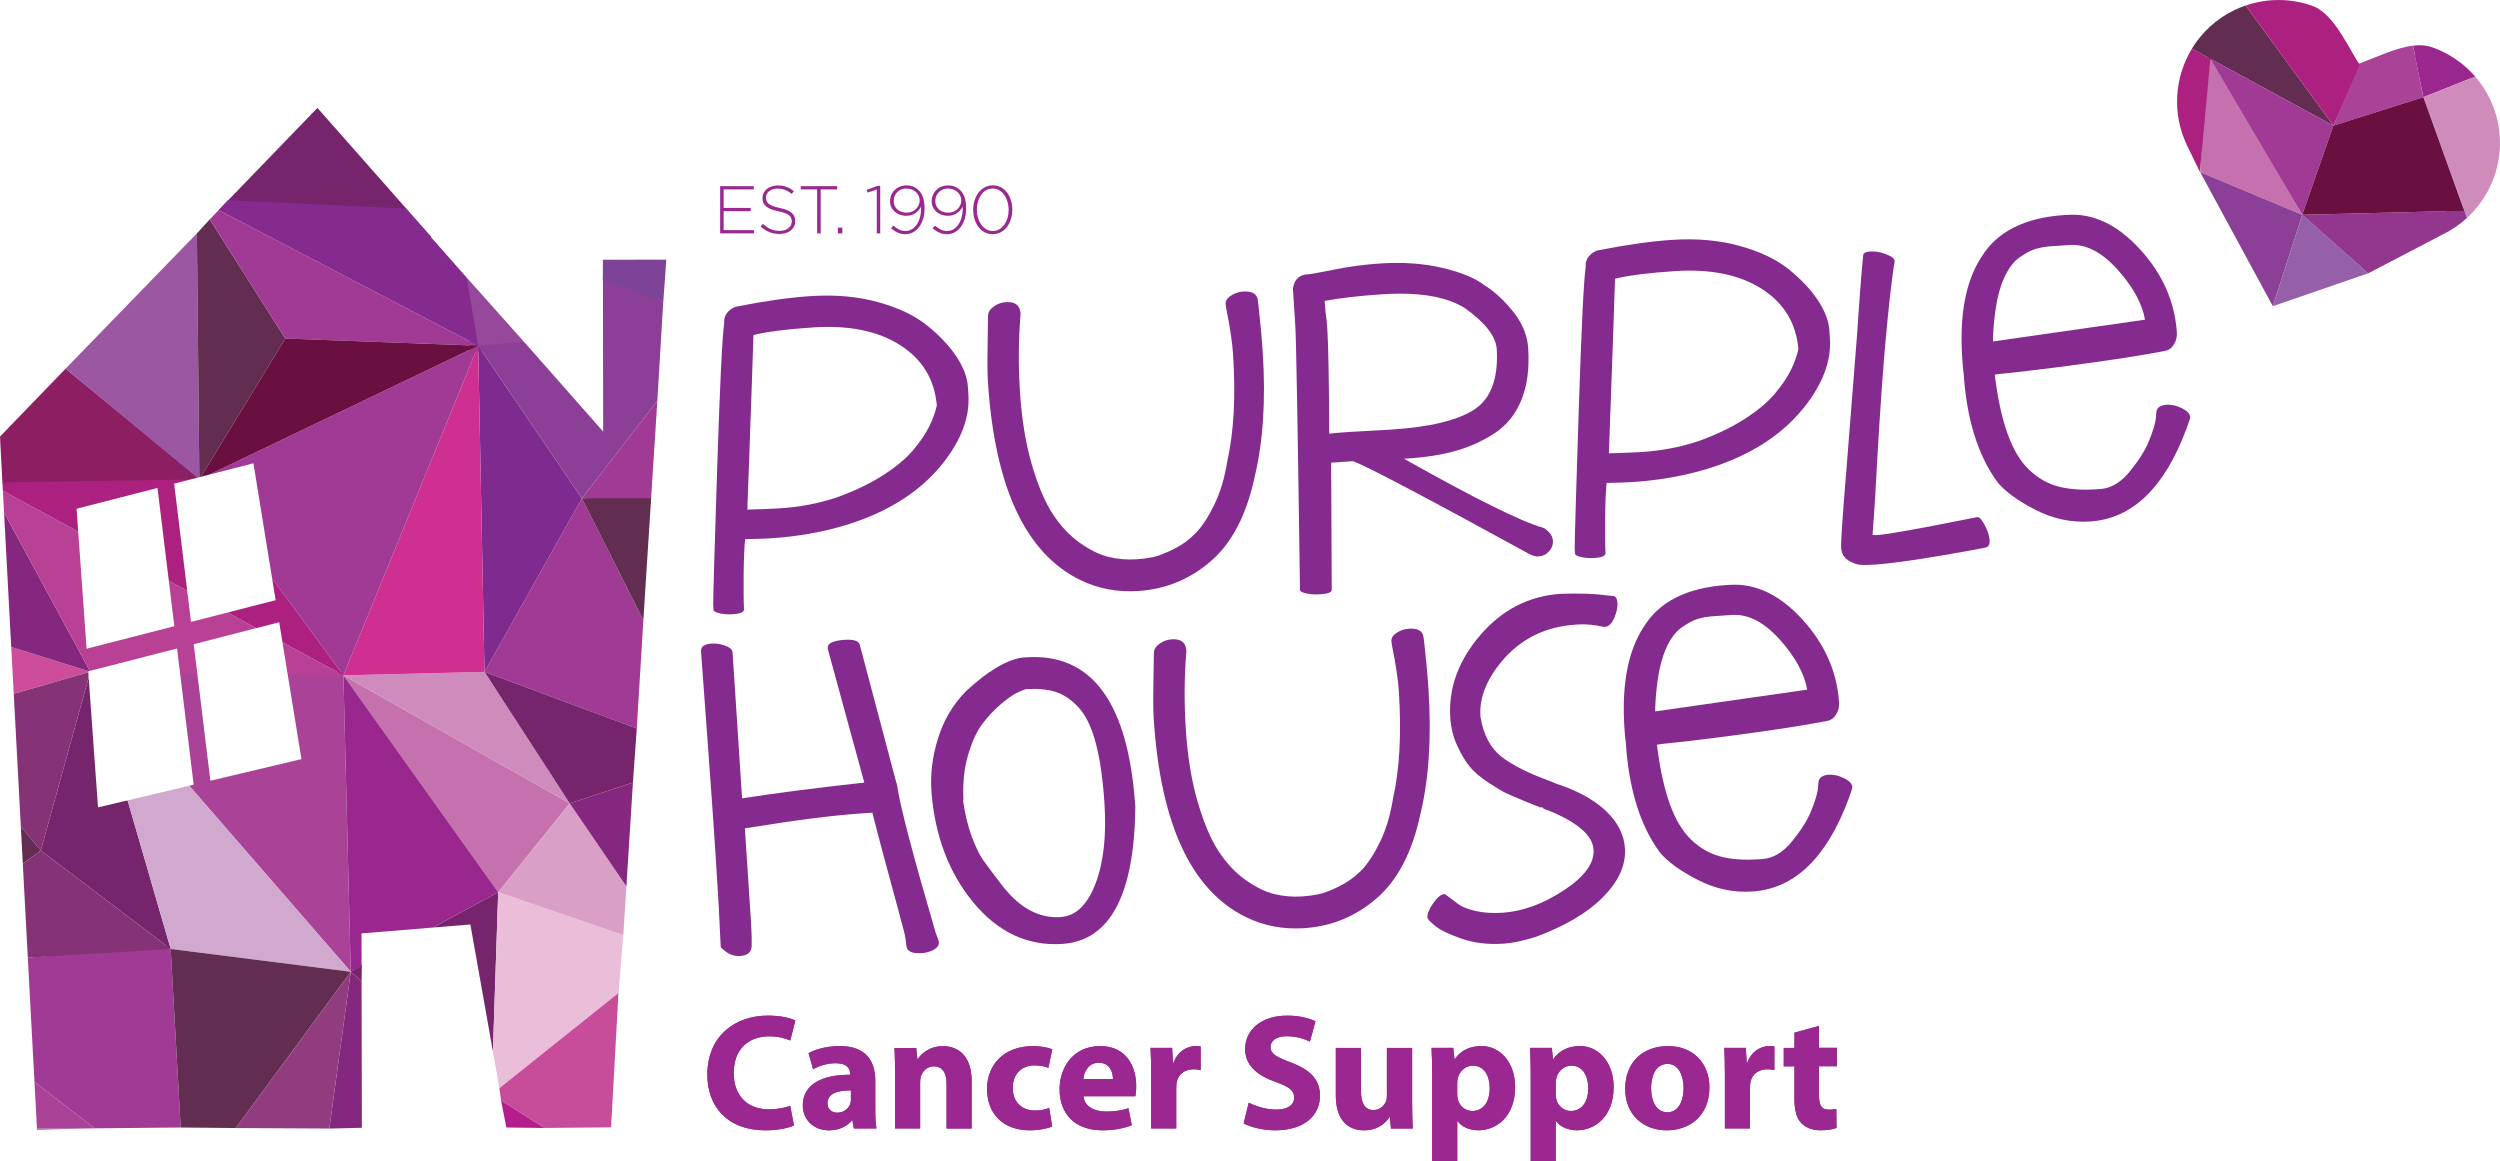 <?xml version="1.0" encoding="UTF-8"?>
<svg xmlns="http://www.w3.org/2000/svg" xmlns:xlink="http://www.w3.org/1999/xlink" id="Layer_1" data-name="Layer 1" viewBox="0 0 623.65 289.65">
  <defs>
    <style>
      .cls-1 {
        filter: url(#drop-shadow-3);
      }

      .cls-1, .cls-2, .cls-3, .cls-4, .cls-5, .cls-6, .cls-7, .cls-8, .cls-9, .cls-10, .cls-11, .cls-12, .cls-13, .cls-14, .cls-15, .cls-16, .cls-17, .cls-18, .cls-19, .cls-20, .cls-21, .cls-22, .cls-23, .cls-24, .cls-25, .cls-26, .cls-27, .cls-28, .cls-29, .cls-30, .cls-31, .cls-32, .cls-33, .cls-34, .cls-35 {
        stroke-width: 0px;
      }

      .cls-1, .cls-2, .cls-3, .cls-4, .cls-33 {
        fill: #fff;
      }

      .cls-2 {
        filter: url(#drop-shadow-2);
      }

      .cls-3 {
        filter: url(#drop-shadow-1);
      }

      .cls-4 {
        filter: url(#drop-shadow-4);
      }

      .cls-5 {
        fill: #622d50;
      }

      .cls-6 {
        fill: #76256d;
      }

      .cls-7 {
        fill: #7c4399;
      }

      .cls-8 {
        fill: #9c57a2;
      }

      .cls-9 {
        fill: #96499b;
      }

      .cls-10 {
        fill: #9560a7;
      }

      .cls-11 {
        fill: #85277e;
      }

      .cls-12 {
        fill: #852a8f;
      }

      .cls-13 {
        fill: #853376;
      }

      .cls-14 {
        fill: #c74d9b;
      }

      .cls-15 {
        fill: #d1a8ce;
      }

      .cls-16 {
        fill: #cd4d9b;
      }

      .cls-17 {
        fill: #c471ad;
      }

      .cls-18 {
        fill: #ce2f91;
      }

      .cls-19 {
        fill: #da9fc7;
      }

      .cls-20 {
        fill: #ac2180;
      }

      .cls-21 {
        fill: #aa4398;
      }

      .cls-22 {
        fill: #b51d8d;
      }

      .cls-23 {
        fill: #cf8bbc;
      }

      .cls-24 {
        fill: #8c1f62;
      }

      .cls-25 {
        fill: #923c80;
      }

      .cls-26 {
        fill: #b84196;
      }

      .cls-27 {
        fill: #7f2a8f;
      }

      .cls-28 {
        fill: #99278e;
      }

      .cls-29 {
        fill: #8c3f97;
      }

      .cls-30 {
        fill: #93368d;
      }

      .cls-31 {
        fill: #a13a94;
      }

      .cls-32 {
        fill: #9a2890;
      }

      .cls-34 {
        fill: #eabed9;
      }

      .cls-35 {
        fill: #6a1041;
      }
    </style>
    <filter id="drop-shadow-1">
      <feOffset dx="1.23" dy="1.23"></feOffset>
      <feGaussianBlur result="blur" stdDeviation="1.23"></feGaussianBlur>
      <feFlood flood-color="#000" flood-opacity=".25"></feFlood>
      <feComposite in2="blur" operator="in"></feComposite>
      <feComposite in="SourceGraphic"></feComposite>
    </filter>
    <filter id="drop-shadow-2">
      <feOffset dx="1.23" dy="1.23"></feOffset>
      <feGaussianBlur result="blur-2" stdDeviation="1.23"></feGaussianBlur>
      <feFlood flood-color="#000" flood-opacity=".25"></feFlood>
      <feComposite in2="blur-2" operator="in"></feComposite>
      <feComposite in="SourceGraphic"></feComposite>
    </filter>
    <filter id="drop-shadow-3">
      <feOffset dx="1.23" dy="1.23"></feOffset>
      <feGaussianBlur result="blur-3" stdDeviation="1.23"></feGaussianBlur>
      <feFlood flood-color="#000" flood-opacity=".25"></feFlood>
      <feComposite in2="blur-3" operator="in"></feComposite>
      <feComposite in="SourceGraphic"></feComposite>
    </filter>
    <filter id="drop-shadow-4">
      <feOffset dx="1.23" dy="1.23"></feOffset>
      <feGaussianBlur result="blur-4" stdDeviation="1.23"></feGaussianBlur>
      <feFlood flood-color="#000" flood-opacity=".25"></feFlood>
      <feComposite in2="blur-4" operator="in"></feComposite>
      <feComposite in="SourceGraphic"></feComposite>
    </filter>
  </defs>
  <g>
    <path class="cls-3" d="M191.36,95.58c.13-3.85.24-6.81.3-8.9,3.03-.52,6.88-.93,11.49-1.23,8.02-.53,14.57.76,19.38,3.85,4.35,2.79,6.75,6.58,7.34,11.58-.31,1.19-.79,2.46-1.43,3.77-.73,1.51-1.91,3.24-3.5,5.14-1.53,1.84-3.82,3.74-6.8,5.63-3.07,1.96-6.74,3.7-10.8,5.14-4.06,1.33-8.42,2.16-12.94,2.46-1.09.07-2.44.14-4.04.2l.99-27.63ZM178.68,156.68c1.07.24,2.19.36,3.33.36.35,0,.7-.01,1.07-.03,5.56-.36,6.27-3.52,6.31-4.85v-.19s0-.19,0-.19c-.09-1.38-.12-4.14-.09-8.22.02-2.1.06-3.89.12-5.36,1.27-.04,2.23-.08,2.91-.12,9.49-.62,18.1-2.48,25.58-5.53,8.51-3.47,15.35-8.42,20.31-14.71,2.68-3.39,4.6-6.8,5.78-10.21,3.26,20.75,11.26,34.36,23.87,40.48,4.32,2.11,9.03,3.18,13.99,3.18.77,0,1.56-.03,2.35-.08,7.63-.5,14.47-3.31,20.33-8.35,5.85-5.05,9.93-12.79,12.11-22.9,2.22-9.17,2.94-20.04,2.14-32.33-.24-3.75-.61-7.76-1.1-11.99l-.2-1.52-.05-.28c-.25-1.21-1.54-5.3-7.54-4.91-1.93.13-3.68.74-5.19,1.82-2.16,1.54-3.12,3.75-2.65,6.09l.19,1.17c.87,4.32,1.39,7.84,1.57,10.49.66,10.13.21,18.73-1.33,25.58l-.05.24c-.61,3.87-1.61,7.22-2.96,9.99-1.34,2.73-2.69,4.79-4.01,6.12-1.31,1.32-2.84,2.41-4.56,3.24-2.25,1.09-3.51,1.47-4.19,1.6-1.14.22-2.32.38-3.51.45-1.91.12-3.82-.04-5.69-.48-1.76-.42-3.74-1.4-5.9-2.91-2.15-1.52-4.1-3.59-5.79-6.17-1.75-2.67-3.35-6.48-4.77-11.32-1.44-4.93-2.39-10.74-2.82-17.26-.41-6.21-.37-12.37.1-18.37l.06-1.05v-.24c-.28-4.1-3.25-6.64-7.69-6.36-1.88.12-3.6.75-5.09,1.85-2.37,1.75-2.9,3.81-2.92,5.25,0,.94-.04,2.57-.09,4.89-.04,1.63-.05,3.16-.07,4.64-.27-.47-.52-.94-.84-1.41-1.98-2.98-4.69-5.87-8.05-8.58-3.48-2.8-8.06-4.99-13.61-6.52-5.46-1.5-11.49-2.05-17.9-1.64-5.55.36-12.03,1.28-19.26,2.72l-.35.09c-1.58.48-2.94,1.38-4.01,2.66-1.18,1.41-1.77,3.13-1.69,4.97-.33,2.44-.86,9.34-1.72,35.79-.7,21.42-1.02,32.41-1.01,34.61l.07,1.22c.03,1.25.6,3.69,4.51,4.55"></path>
    <path class="cls-2" d="M405.62,100.23c.22-6.02.44-12.25.67-18.68.13-3.85.23-6.81.3-8.9,3.04-.52,6.88-.93,11.49-1.23,8.01-.53,14.57.76,19.37,3.85,4.35,2.79,6.76,6.58,7.34,11.58-.31,1.19-.79,2.46-1.42,3.76-.74,1.51-1.91,3.24-3.5,5.14-1.53,1.84-3.82,3.73-6.8,5.63-3.08,1.96-6.74,3.7-10.8,5.14-4.06,1.33-8.42,2.16-12.95,2.46-1.09.07-2.44.14-4.04.2l.33-8.96ZM363.21,79.95c5.59,3.97,6.34,6.51,6.39,7.39.33,5.91-.94,9.71-3.88,11.64-2.45,1.61-7.73,3.68-18.96,4.41-1.14.07-2.85.17-5.12.28-2.32.12-4.07.21-5.23.29-.36.02-.71.05-1.04.07-.08-11.26-.23-18.56-.47-22.24-.14-2.09-.25-3.04-.34-3.56,3.06-.43,6.6-.78,10.59-1.04,7.99-.52,14.1.41,18.06,2.75M493.34,125.2l-2.5.39c-10.47,2.12-16.35,3.19-19.6,3.7.35-4.94.66-10.16.92-15.55.66-11.37,1.32-20.69,1.94-27.7.73-8.23,1.43-14.6,2.06-18.83l.31-1.71-.05-.65c-.14-2.25-1.72-3.94-4.68-5.01-1.91-.7-3.77-.99-5.4-.89-4.46.29-5.18,3.29-5.3,4.29-.22,1.95-.45,4.56-.69,7.77l-.59,8.09c-.01.18-.02.33-.04.5-.54-2.22-1.56-4.5-3.09-6.8-1.98-2.98-4.69-5.87-8.05-8.58-3.48-2.8-8.06-4.99-13.61-6.52-5.46-1.5-11.49-2.05-17.9-1.64-5.55.36-12.03,1.28-19.26,2.72l-.36.09c-1.58.48-2.94,1.38-4.02,2.67-1.18,1.41-1.76,3.13-1.68,4.96-.33,2.44-.86,9.34-1.72,35.79-.42,12.9-.71,22.14-.87,27.88l-.06-.08c-1.13-1.16-2.17-1.85-3.25-2.14-2.86-.79-9.29-3.47-23.76-11.31.8-.19,1.58-.39,2.33-.61,3.86-1.11,7.45-2.77,10.69-4.94,3.56-2.38,6.23-5.74,7.95-10,1.64-4.07,2.29-8.95,1.92-14.5-.26-3.95-1.78-7.69-4.51-11.14-2.48-3.11-5.17-5.6-8.01-7.41-2.81-2.11-6.7-3.72-11.87-4.92-5.03-1.16-10.55-1.56-16.45-1.18-4.07.27-8.09.8-11.96,1.58-4.83.98-5.88,1.11-5.96,1.12-3.82.13-6.55,2.42-7.33,6.13l-.21.81.64,9.83c.21,3.18.59,24.73,1.13,64.04v1.49c-.06,1.53.7,3.42,3.14,4.38.84.32,1.79.54,2.93.67.63.07,1.26.1,1.87.1.36,0,.72-.01,1.07-.04,1.93-.13,4.09-.47,5.45-2.01.73-.83,1.11-1.87,1.08-2.96l-.12-28.13,1.06-.07c3.14,1.35,13.36,6.54,42.69,22.61,1.38.74,2.72,1.11,3.99,1.11h.42c2.09-.15,3.91-1.04,5.27-2.59l.17-.23c.49,1.13,1.62,2.34,4.14,2.89,1.07.24,2.19.36,3.33.36.35,0,.71-.01,1.07-.04,5.56-.36,6.27-3.51,6.31-4.85v-.19s0-.19,0-.19c-.06-.96-.13-3.16-.09-8.22.02-2.09.06-3.88.12-5.36,1.25-.04,2.22-.08,2.91-.13,9.49-.62,18.1-2.48,25.58-5.53,8.51-3.47,15.35-8.42,20.31-14.71,2.44-3.1,4.25-6.21,5.45-9.32l-1.79,22.67c-1.28,15.33-1.37,18.58-1.3,19.74.17,2.58,1.4,4.72,3.47,6.05,1.58,1.01,3.16,1.58,4.71,1.71.5.04,1.06.06,1.7.06.73,0,1.55-.03,2.47-.09l.46-.03c5.45-.43,13.76-1.68,25.46-3.84l2.15-.44c2.27-.4,4.42-2.33,4.2-5.83-.11-1.65-.66-3.43-1.65-5.28-.65-1.21-2.15-4.03-5.13-4.03"></path>
    <path class="cls-1" d="M501.47,78.4c.4-3.04,1.05-5.57,1.94-7.54.74-1.65,1.61-2.86,2.5-3.5,1.41-1.01,2.37-1.44,2.93-1.61.9-.29,2.01-.47,3.32-.56l4.46-.29c.15,0,.29-.01.44-.01,2.62,0,5.41,1.62,8.3,4.82,2.14,2.37,3.73,4.68,4.77,6.92l-28.91,4.14c.07-.75.16-1.53.26-2.35M545.96,98.44c-1.7-.84-3.44-1.27-5.17-1.27-.23,0-.46,0-.86.04-4.81.53-5.63,4.01-5.79,5.21l-.17,1.81c-.12.68-.46,1.97-1.4,4.32-.76,1.9-2.17,4.13-4.18,6.61-1.58,1.95-3.13,2.95-4.74,3.06l-.91.06c-3.26.21-6.09.02-8.34-.58-2.05-.55-3.88-1.61-5.6-3.24-1.73-1.64-3.21-4.17-4.42-7.51-1-2.78-1.83-6.18-2.47-10.16,1.02-.11,2.38-.27,4.21-.47,4.18-.47,9.67-1.18,16.8-2.17,6.95-.96,12.91-1.92,17.7-2.84,1.43-.22,3.39-.98,4.85-3.28,1.02-1.61,1.48-3.38,1.36-5.29-.56-8.55-3.98-16.32-10.18-23.09-6.41-7-13.51-10.31-21.12-9.82l-.71.05c-11.27.73-19.27,4.89-23.72,12.23-4.33,6.63-6.14,15.87-5.38,27.47.16,2.39.27,3.41.36,3.96.81,12,3.87,21.72,9.19,29.04,2.2,2.77,5.68,5.36,10.64,7.93,4.42,2.29,9.06,3.45,13.79,3.45.64,0,1.29-.02,1.93-.06,12.19-.8,21.43-9.49,27.47-25.91l.65-1.88c.31-.78.44-1.55.39-2.31-.1-1.55-.91-3.73-4.18-5.36"></path>
    <path class="cls-4" d="M403.17,199.53c-3.34-3.14-7.88-5.67-13.52-7.53l-1.3-.54c-5.16-1.87-9.01-3.76-11.44-5.64-1.96-1.52-3.22-3.94-3.83-7.4-.24-3.78,1.54-7.8,5.24-11.9,3.99-4.23,8.85-6.48,14.87-6.88l.92-.06c1.41-.09,3.15.09,5.2.53l.52.11.84-.05c1.29-.09,2.96-.65,4.37-2.54-3.02,6.29-4.24,14.41-3.6,24.24.16,2.39.27,3.41.36,3.97.37,5.43,1.22,10.37,2.51,14.86-.36-.39-.74-.78-1.15-1.17M417.2,170.69c.41-3.04,1.06-5.58,1.94-7.54.74-1.65,1.6-2.86,2.49-3.5,1.41-1.01,2.37-1.44,2.93-1.62.9-.29,2.01-.47,3.32-.56l4.46-.29c.15,0,.29-.01.44-.01,2.62,0,5.41,1.62,8.3,4.82,2.14,2.37,3.74,4.69,4.77,6.92l-28.91,4.14c.07-.75.16-1.53.26-2.35M269.73,219.11c-2.18,5.67-4.63,5.83-5.43,5.88-4.22.27-8.03-1.99-11.75-7.01-2.05-2.68-3.5-4.63-4.31-5.79-.46-.66-1.23-2.04-2.27-4.82-.81-2.17-1.44-4.71-1.88-7.55l.04-.42v-.28c-.18-3.55.16-6.82,1.01-9.72.83-2.86,1.84-5.08,2.99-6.59,1.26-1.66,2.63-3.12,4.08-4.33,1.84-1.54,2.79-2.08,3.21-2.28.51-.24.9-.42,1.16-.53,2.2-.11,4.07.06,5.53.51,1.37.42,2.75,1.36,4.1,2.78,1.38,1.45,2.53,3.88,3.43,7.21,1,3.71,1.7,8.53,2.08,14.34.5,7.59-.18,13.84-2,18.59M461.68,190.73c-1.71-.84-3.44-1.27-5.17-1.27-.23,0-.45,0-.85.04-4.8.54-5.63,4.01-5.78,5.21l-.17,1.82c-.12.67-.46,1.95-1.4,4.32-.76,1.91-2.17,4.13-4.18,6.61-1.58,1.95-3.13,2.95-4.76,3.06l-.9.06c-3.26.21-6.1.02-8.34-.58-2.06-.55-3.89-1.61-5.61-3.24-1.73-1.64-3.21-4.17-4.42-7.5-1-2.78-1.83-6.19-2.47-10.16,1.03-.11,2.39-.27,4.22-.47,4.23-.48,9.88-1.22,16.79-2.18,6.95-.96,12.9-1.92,17.7-2.84,1.43-.22,3.39-.98,4.85-3.28,1.02-1.6,1.48-3.38,1.36-5.29-.56-8.55-3.99-16.32-10.19-23.1-6.41-7-13.59-10.33-21.11-9.82l-.71.05c-11.26.73-19.27,4.88-23.73,12.23-.18.27-.33.58-.5.87.73-1.79,1.06-3.52.96-5.13-.24-3.74-2.82-4.82-3.6-5.06l-1.83-.25c-2.64-.36-5.65-.54-8.96-.54-1.17,0-2.38.02-3.74.07-8.99.59-16.66,4.51-22.78,11.64-3.01,3.51-5.22,7.2-6.62,11.05-.2-2.37-.44-4.79-.73-7.3l-.2-1.51-.05-.28c-.25-1.21-1.57-5.31-7.54-4.91-1.93.13-3.68.74-5.19,1.82-2.15,1.54-3.12,3.75-2.65,6.08l.19,1.17c.87,4.31,1.4,7.84,1.57,10.49.66,10.12.21,18.73-1.33,25.58l-.05.24c-.61,3.86-1.61,7.22-2.96,9.98-1.34,2.73-2.69,4.79-4.01,6.12-1.31,1.32-2.85,2.41-4.56,3.24-2.25,1.09-3.52,1.47-4.2,1.6-1.15.23-2.32.38-3.5.45-.42.03-.85.04-1.27.04-1.48,0-2.96-.17-4.41-.52-1.76-.42-3.75-1.4-5.9-2.92-2.15-1.52-4.1-3.59-5.79-6.17-1.75-2.67-3.35-6.48-4.77-11.32-1.44-4.93-2.39-10.74-2.81-17.26-.41-6.21-.38-12.37.09-18.37l.06-1.05v-.24c-.27-3.88-3-6.38-6.99-6.38-.23,0-.46,0-.71.02-1.88.12-3.59.75-5.09,1.85-2.38,1.75-2.9,3.81-2.92,5.25,0,.94-.03,2.57-.08,4.89-.05,2.37-.08,4.59-.08,6.65,0,2.15.04,3.89.14,5.33.1,1.51.23,2.98.36,4.43-4.47-16.76-14.03-24.86-28.58-23.9l-1.17.09c-4.81.64-10.14,3.73-16.42,9.57-3.58,3.67-6.2,8.08-7.78,13.11-1.54,4.9-2.16,9.77-1.86,14.48l.05.78c.16,1.87.41,3.68.72,5.46-.92-3.72-1.52-6.53-1.79-8.38-.11-.57-.22-1.06-.4-1.51l-8.98-33.87c-.33-1.24-1.63-4.13-6.55-4.13-.32,0-.65.01-1.01.04-2,.13-3.49.45-4.66.99-2.16,1-3.36,2.89-3.22,5.03l8.08,30.11c-8.36.96-15.78,1.91-22.15,2.84l-2.11-32.39c-.08-1.25-.74-3.55-4.23-4.86-1.64-.62-3.31-.89-5.03-.78-1.66.11-2.96.53-4,1.28-1.5,1.08-2.28,2.78-2.16,4.65l.14,2.14c.03.41.5,6.82,1.41,19.22.91,12.31,1.62,22.52,2.13,30.32.54,8.25.93,15.35,1.18,21.2l.17,2.58,1.94,1.7c1.8,1.58,3.95,2.42,6.2,2.42.2,0,.41,0,.61-.02,1.97-.13,3.56-.79,4.71-1.97.84-.87,1.81-2.4,1.7-4.82.03-1.73-.05-3.95-.23-6.78l-1.23-18.86c10.27-1.62,18.63-2.67,24.9-3.11.51,1.98,1.19,4.54,2.03,7.65,1.39,5.17,2.64,9.81,3.76,13.92,1.27,4.66,1.55,5.88,1.61,6.2l.23,1.92c.31,2.66,2.47,5.51,7.79,5.14,1.71-.11,3.28-.56,4.68-1.34,2.16-1.22,3.31-3.19,3.17-5.39l-.05-.87-.89-2.39c-2.03-6.94-3.74-12.95-5.14-18.05,1.89,5.15,4.5,9.82,7.88,13.92,6.49,7.9,14.37,11.9,23.41,11.9.67,0,1.35-.02,2.04-.07,14.16-.93,21.49-13.65,21.78-37.82v-.15s0-.15,0-.15c-.04-.56-.1-1.08-.14-1.64,3.92,16.4,11.39,27.38,22.35,32.7,4.32,2.11,9.02,3.18,13.99,3.18.78,0,1.56-.02,2.35-.08,7.64-.5,14.47-3.31,20.33-8.35,5.85-5.05,9.93-12.78,12.11-22.9,1.18-4.89,1.92-10.28,2.25-16.1,1.08,2.29,2.2,4.15,3.41,5.65,1.33,1.64,3.13,3.2,5.51,4.76,2.18,1.43,3.79,2.39,4.91,2.92,1,.47,2.56,1.15,4.79,2.07,1.9.78,2.87,1.18,3.47,1.38l1.24.52h.08c.36.17.78.32,1.24.45,6.38,2.61,8.76,5.06,8.86,6.49.12,1.85-1.91,4.24-5.72,6.74-4.6,3.01-9.12,4.68-13.43,4.97-2.1.14-4,.03-5.61-.34-2.07-.47-2.76-.93-2.88-1.02-.86-.63-1.61-1.19-2.26-1.7-1.11-.87-2.15-1.6-3.55-1.6h-.25c-3.03.2-4.98,2.97-5.62,3.88-1.55,2.2-2.25,4.18-2.13,6.04.12,1.79,1.24,3.05,3.29,4.74,1.62,1.34,4.15,2.59,7.74,3.84,2.94,1.02,6.15,1.53,9.54,1.53.76,0,1.52-.02,2.32-.08l.4-.03c2.27-.15,5.04-.73,8.48-1.78l.21-.07c7.92-2.91,14.09-6.58,18.36-10.92,4.46-4.54,6.62-9.36,6.5-14.35.58.97,1.2,1.9,1.85,2.8,2.2,2.77,5.68,5.36,10.64,7.93,4.42,2.29,9.06,3.45,13.8,3.45.64,0,1.28-.02,1.93-.06,12.19-.8,21.43-9.49,27.47-25.91l.65-1.88c.31-.78.44-1.55.39-2.31-.1-1.55-.91-3.74-4.18-5.36"></path>
    <path class="cls-12" d="M208.53,124.16c4.44-1.58,8.33-3.43,11.65-5.54,3.32-2.12,5.88-4.25,7.68-6.41,1.79-2.15,3.12-4.12,3.99-5.91.87-1.79,1.48-3.51,1.85-5.16-.56-6.48-3.6-11.49-9.13-15.03-5.52-3.54-12.75-5.02-21.67-4.44-6.42.42-11.4,1.05-14.94,1.89-.04,1.5-.17,5.46-.4,11.89-.23,6.43-.44,12.65-.66,18.67-.22,6.02-.38,10.36-.47,13.01,3.59-.1,6.33-.21,8.22-.33,4.87-.32,9.49-1.2,13.88-2.64M202.4,73.86c6.01-.39,11.56.11,16.64,1.51,5.08,1.4,9.16,3.34,12.24,5.82,3.08,2.48,5.51,5.05,7.28,7.72,1.77,2.67,2.73,5.19,2.89,7.55l.13,2.03c.36,5.54-1.75,11.21-6.32,17.01-4.58,5.8-10.83,10.31-18.77,13.54-7.14,2.91-15.27,4.66-24.4,5.26-1.15.07-3.22.14-6.2.2-.22,1.85-.34,4.86-.38,9.03-.03,4.18,0,7.01.1,8.5-.02.68-.95,1.08-2.77,1.2-1.15.07-2.26,0-3.32-.24-1.07-.23-1.58-.56-1.54-.97l-.07-1.12c0-2.17.33-13.66,1.01-34.48.68-20.81,1.26-32.73,1.74-35.75v-.2c-.07-.95.19-1.78.79-2.5.6-.72,1.33-1.21,2.19-1.47,7.1-1.41,13.36-2.3,18.77-2.65"></path>
    <path class="cls-12" d="M283.45,139.53c1.35-.09,2.68-.26,3.99-.52,1.31-.25,3.01-.89,5.12-1.91,2.11-1.02,3.97-2.35,5.59-3.98,1.63-1.63,3.2-4.01,4.73-7.13,1.53-3.12,2.63-6.8,3.3-11.06,1.63-7.23,2.1-16.12,1.41-26.66-.19-2.84-.73-6.5-1.63-10.99l-.17-1.11c-.19-.87.18-1.64,1.12-2.31.94-.67,2.02-1.05,3.23-1.13,2.09-.14,3.29.5,3.59,1.9l.2,1.51c.47,4.11.83,8.02,1.07,11.74.78,11.96.1,22.36-2.04,31.19-2.03,9.43-5.67,16.4-10.9,20.92-5.24,4.51-11.27,7-18.1,7.44-5.2.34-10.01-.57-14.43-2.72-13.67-6.64-21.36-23.1-23.08-49.4-.09-1.35-.13-3.05-.13-5.08,0-2.04.03-4.23.08-6.57.05-2.35.08-3.99.08-4.94.01-.82.47-1.56,1.38-2.23.9-.67,1.93-1.04,3.08-1.12,2.3-.15,3.51.79,3.65,2.82l-.05.82c-.48,6.14-.51,12.42-.09,18.84.44,6.83,1.43,12.85,2.96,18.08,1.53,5.23,3.27,9.34,5.23,12.33,1.96,3,4.22,5.39,6.78,7.19,2.56,1.8,4.96,2.97,7.2,3.5,2.24.53,4.51.73,6.81.57"></path>
    <path class="cls-12" d="M331.11,82.05c.26,3.99.42,12.7.48,26.13,1.07-.13,2.76-.28,5.06-.43,1.15-.07,2.87-.17,5.17-.29,2.3-.12,4.02-.21,5.17-.29,9.73-.63,16.66-2.31,20.8-5.02,4.13-2.71,6-7.72,5.59-15.03-.21-3.24-2.92-6.7-8.11-10.36-4.66-2.82-11.46-3.94-20.38-3.35-5.74.37-10.56.93-14.45,1.66.13,1.89.24,3.11.34,3.64.1.54.21,1.65.32,3.34M332.07,115.39l.14,31.76c.04.61-.95.98-2.98,1.11-.75.05-1.51.03-2.29-.05-.79-.09-1.44-.23-1.96-.43-.52-.21-.76-.44-.71-.72v-1.63c-.55-39.6-.93-61.03-1.15-64.27l-.6-9.23.08-.31c.41-2.06,1.66-3.13,3.76-3.2.67-.04,2.87-.44,6.59-1.19,3.72-.75,7.54-1.26,11.46-1.51,5.54-.36,10.66,0,15.34,1.09,4.69,1.09,8.21,2.54,10.57,4.35,2.55,1.6,4.95,3.82,7.21,6.66,2.25,2.84,3.49,5.85,3.69,9.02.33,5-.23,9.28-1.66,12.84-1.43,3.56-3.61,6.31-6.54,8.27-2.93,1.95-6.14,3.44-9.64,4.45-3.5,1.01-7.48,1.66-11.94,1.95l-1.22.08c17.75,9.98,29.29,15.7,34.62,17.19.41.11.93.49,1.55,1.12.62.64.95,1.36,1.01,2.17.06.95-.25,1.82-.95,2.61-.7.79-1.58,1.22-2.66,1.29-.68.04-1.47-.17-2.39-.66-25.9-14.19-40.52-21.89-43.86-23.1l-5.47.36Z"></path>
    <path class="cls-12" d="M423.46,110.13c4.44-1.58,8.33-3.43,11.65-5.55,3.32-2.12,5.88-4.25,7.68-6.41,1.79-2.15,3.12-4.12,3.99-5.91.87-1.78,1.48-3.51,1.85-5.16-.56-6.48-3.6-11.49-9.13-15.03-5.52-3.54-12.75-5.02-21.67-4.44-6.42.42-11.4,1.05-14.95,1.89-.04,1.5-.17,5.46-.39,11.89-.23,6.43-.45,12.65-.67,18.67-.22,6.02-.38,10.36-.47,13.01,3.59-.1,6.33-.21,8.22-.33,4.87-.32,9.49-1.19,13.88-2.64M417.32,59.83c6.02-.39,11.56.11,16.64,1.51,5.08,1.4,9.16,3.34,12.24,5.82,3.08,2.48,5.5,5.05,7.27,7.72,1.77,2.67,2.73,5.19,2.89,7.55l.13,2.03c.36,5.54-1.75,11.21-6.32,17.01-4.58,5.8-10.83,10.31-18.77,13.54-7.14,2.91-15.27,4.66-24.4,5.26-1.15.07-3.22.14-6.2.2-.22,1.85-.35,4.86-.38,9.03-.03,4.18,0,7.01.1,8.5-.03.68-.95,1.08-2.77,1.2-1.15.07-2.26,0-3.32-.24-1.07-.23-1.58-.56-1.54-.97l-.07-1.12c0-2.17.33-13.66,1.01-34.48.68-20.81,1.26-32.73,1.74-35.75v-.2c-.08-.95.19-1.78.79-2.5.6-.72,1.33-1.21,2.2-1.47,7.1-1.41,13.36-2.3,18.76-2.65"></path>
    <path class="cls-12" d="M467.13,133.45c.07,0,.24,0,.51.02.27.02.47.02.61.01,2.7-.18,10.49-1.57,23.35-4.17l1.61-.31h.1c.47-.04,1.07.64,1.81,2.01.73,1.38,1.14,2.62,1.21,3.74.07,1.12-.3,1.73-1.1,1.85l-2.21.45c-11.4,2.1-19.74,3.36-25,3.77l-.41.03c-1.49.1-2.69.11-3.61.03-.92-.08-1.91-.45-2.98-1.13-1.06-.68-1.64-1.71-1.73-3.09-.09-1.38.34-7.77,1.29-19.17l2.73-34.59c0-.14.07-1.31.23-3.53.16-2.21.36-4.91.59-8.08.23-3.17.46-5.71.67-7.63.03-.54.62-.85,1.77-.93,1.15-.08,2.44.14,3.86.66,1.42.52,2.16,1.08,2.2,1.69v.2s-.21,1.24-.21,1.24c-.66,4.46-1.36,10.85-2.11,19.18-.62,7.03-1.28,16.31-1.95,27.82-.35,7.15-.76,13.79-1.24,19.93"></path>
    <path class="cls-12" d="M515.76,61.15l-1.01.07-2.84.19c-1.62.11-3.03.35-4.23.73-1.2.38-2.52,1.1-3.98,2.15-1.46,1.05-2.71,2.72-3.75,5.03-1.04,2.31-1.78,5.17-2.24,8.6-.36,2.87-.54,5.3-.54,7.26l37.93-5.43c-.74-4.09-3.05-8.28-6.93-12.58-3.88-4.29-7.81-6.31-11.8-6.05l-.61.04ZM497.61,93.48c.73,5.93,1.79,10.85,3.21,14.76,1.41,3.91,3.2,6.9,5.37,8.96,2.17,2.07,4.59,3.45,7.25,4.16,2.66.71,5.85.94,9.56.7l.91-.06c2.7-.18,5.19-1.66,7.45-4.46,2.26-2.79,3.84-5.32,4.75-7.59.9-2.27,1.45-4.02,1.64-5.25l.18-1.95c.13-1.03.94-1.62,2.43-1.79,1.28-.08,2.59.2,3.92.86,1.33.66,2.03,1.39,2.08,2.21.01.2-.04.45-.16.72l-.69,1.98c-5.48,14.88-13.52,22.67-24.13,23.36-4.73.31-9.31-.68-13.74-2.97-4.43-2.29-7.56-4.6-9.41-6.92-4.85-6.67-7.64-15.72-8.39-27.14-.1-.47-.21-1.72-.35-3.75-.71-10.81.88-19.2,4.77-25.15,3.86-6.36,10.79-9.87,20.8-10.52l.71-.04c6.42-.42,12.44,2.44,18.07,8.59,5.63,6.15,8.69,13.07,9.2,20.78.07,1.08-.19,2.09-.77,3-.59.92-1.35,1.45-2.29,1.58-4.76.92-10.62,1.86-17.58,2.83-6.96.96-12.53,1.69-16.71,2.16-4.18.48-6.54.73-7.08.77l-1.01.17Z"></path>
    <path class="cls-12" d="M187.28,228.94c.18,2.77.26,4.97.23,6.6.12,1.83-.84,2.81-2.86,2.94-1.49.1-2.84-.39-4.07-1.47l-.76-.66-.07-1.01c-.24-5.82-.64-12.89-1.18-21.2-.51-7.84-1.22-17.96-2.13-30.36-.91-12.39-1.38-18.79-1.41-19.2l-.14-2.13c-.08-1.15.8-1.78,2.62-1.9,1.15-.07,2.3.1,3.45.54,1.15.43,1.74.96,1.78,1.56l2.38,36.5c8.26-1.29,18.43-2.59,30.49-3.93l-9.1-33.31-.02-.3c-.07-1.15,1.37-1.82,4.35-2.01,2.16-.14,3.38.29,3.65,1.29l9.05,34.13c.07.13.16.46.27,1,.74,5.11,3.95,17.36,9.63,36.74l.74,1.99.02.3c.05.75-.37,1.36-1.25,1.86-.88.5-1.9.79-3.05.86-2.37.16-3.63-.44-3.78-1.79l-.23-1.92c-.03-.41-.6-2.66-1.72-6.76-1.12-4.1-2.37-8.74-3.76-13.91-1.39-5.17-2.32-8.72-2.78-10.66l-2.43.16c-7.17.47-16.96,1.72-29.38,3.75l.57,8.72.89,13.59Z"></path>
    <path class="cls-12" d="M275.51,200.27c-.4-6.08-1.13-11.11-2.21-15.08-1.07-3.97-2.52-6.91-4.34-8.83-1.82-1.92-3.74-3.18-5.74-3.8-2.01-.61-4.47-.83-7.37-.64-.33.09-1.01.37-2.03.84-1.02.47-2.37,1.41-4.04,2.81-1.67,1.4-3.23,3.05-4.67,4.94-1.44,1.89-2.64,4.5-3.61,7.82-.97,3.32-1.36,6.98-1.17,10.97l-.06.62c.49,3.29,1.2,6.22,2.15,8.77.95,2.55,1.85,4.44,2.71,5.68.86,1.24,2.33,3.21,4.41,5.92,4.46,6.02,9.47,8.85,15.01,8.49,3.78-.25,6.69-3.01,8.72-8.31,2.03-5.29,2.78-12.02,2.24-20.2M255.13,164.03l.91-.06c16.42-1.07,25.49,11.4,27.18,37.42-.26,21.94-6.34,33.3-18.24,34.08-8.65.56-16.07-2.92-22.27-10.46-5.97-7.28-9.41-16.32-10.32-27.12l-.05-.71c-.28-4.26.29-8.62,1.69-13.09,1.41-4.47,3.7-8.34,6.88-11.6,5.5-5.11,10.24-7.93,14.21-8.46"></path>
    <path class="cls-12" d="M324.79,223.63c1.35-.09,2.68-.26,3.99-.52,1.31-.25,3.01-.89,5.12-1.91,2.1-1.02,3.97-2.35,5.6-3.98s3.2-4.01,4.73-7.13c1.53-3.12,2.63-6.81,3.3-11.06,1.63-7.23,2.1-16.12,1.42-26.66-.19-2.84-.73-6.5-1.64-10.99l-.17-1.11c-.19-.87.18-1.64,1.12-2.31.94-.67,2.02-1.05,3.23-1.13,2.09-.14,3.29.5,3.59,1.9l.2,1.52c.47,4.11.83,8.02,1.07,11.74.78,11.96.1,22.36-2.04,31.19-2.03,9.43-5.67,16.4-10.9,20.92-5.24,4.52-11.27,7-18.09,7.44-5.2.34-10.02-.57-14.43-2.72-13.67-6.64-21.36-23.11-23.08-49.4-.09-1.35-.13-3.05-.13-5.08,0-2.03.03-4.23.08-6.57.05-2.35.08-3.99.09-4.94.01-.82.47-1.56,1.38-2.23.91-.67,1.93-1.04,3.08-1.12,2.3-.15,3.51.79,3.64,2.82l-.05.82c-.48,6.14-.51,12.42-.09,18.84.45,6.83,1.43,12.85,2.96,18.08,1.53,5.23,3.27,9.34,5.23,12.33,1.96,2.99,4.22,5.39,6.78,7.19,2.56,1.8,4.96,2.97,7.2,3.5,2.24.53,4.51.72,6.81.57"></path>
    <path class="cls-12" d="M374.84,227.69c5-.33,10.09-2.19,15.26-5.58,5.17-3.39,7.65-6.78,7.43-10.16-.23-3.58-4.05-6.86-11.43-9.84-.41-.11-.73-.22-.94-.35-.21-.12-.32-.22-.32-.28v-.1s-.61.04-.61.04l-.63-.27c-.07,0-1.17-.43-3.29-1.31-2.13-.88-3.66-1.54-4.61-1.99-.95-.45-2.43-1.33-4.45-2.66-2.02-1.33-3.57-2.66-4.64-3.98-1.07-1.32-2.1-3.05-3.09-5.19-.99-2.14-1.56-4.46-1.73-6.96-.48-7.37,2.01-14.23,7.46-20.6,5.46-6.37,12.17-9.81,20.15-10.33,4.6-.16,8.59-.02,11.94.44l1.23.12c.56.17.86.73.92,1.67.08,1.15-.2,2.42-.82,3.82-.62,1.4-1.37,2.13-2.25,2.18l-.3.02c-2.41-.52-4.49-.73-6.25-.61l-.91.06c-6.96.45-12.76,3.14-17.39,8.06-4.56,5.05-6.64,10.04-6.25,14.97.77,4.5,2.53,7.81,5.28,9.94,2.75,2.13,6.91,4.2,12.47,6.21l1.26.53c5.2,1.69,9.28,3.94,12.25,6.73,2.96,2.79,4.56,5.91,4.78,9.36.27,4.12-1.54,8.16-5.42,12.11-3.88,3.95-9.54,7.29-16.96,10.02-3.13.95-5.67,1.49-7.63,1.62l-.41.03c-3.78.25-7.24-.17-10.36-1.26-3.12-1.09-5.31-2.15-6.57-3.18-1.26-1.04-1.9-1.73-1.92-2.06-.06-.95.42-2.15,1.45-3.61,1.02-1.46,1.94-2.21,2.75-2.27.13,0,.54.25,1.22.79s1.46,1.13,2.36,1.78c.89.65,2.32,1.21,4.28,1.66,1.96.45,4.2.59,6.7.43"></path>
    <path class="cls-12" d="M431.49,153.44l-1.01.07-2.84.19c-1.62.11-3.03.35-4.23.73-1.2.38-2.52,1.1-3.98,2.15-1.46,1.05-2.71,2.72-3.75,5.03-1.04,2.31-1.78,5.17-2.24,8.6-.36,2.87-.54,5.3-.54,7.26l37.93-5.43c-.74-4.09-3.05-8.28-6.93-12.58-3.88-4.29-7.81-6.31-11.8-6.05l-.61.04ZM413.34,185.78c.73,5.93,1.79,10.84,3.2,14.76,1.41,3.91,3.2,6.9,5.37,8.96,2.17,2.07,4.59,3.45,7.25,4.16,2.66.71,5.85.94,9.56.7l.91-.06c2.7-.18,5.19-1.66,7.45-4.46,2.26-2.79,3.84-5.32,4.75-7.59.9-2.26,1.45-4.01,1.64-5.25l.18-1.95c.14-1.03.95-1.62,2.43-1.79,1.28-.08,2.59.2,3.92.86,1.33.66,2.03,1.39,2.08,2.21.01.2-.04.45-.16.73l-.68,1.98c-5.48,14.88-13.52,22.67-24.13,23.36-4.73.31-9.31-.68-13.73-2.97-4.43-2.29-7.56-4.6-9.41-6.92-4.85-6.68-7.64-15.72-8.39-27.15-.1-.47-.21-1.72-.35-3.75-.71-10.81.88-19.2,4.77-25.15,3.86-6.36,10.79-9.87,20.8-10.52l.71-.04c6.42-.42,12.44,2.44,18.07,8.59,5.63,6.15,8.69,13.08,9.2,20.78.07,1.08-.19,2.08-.77,3-.59.92-1.35,1.45-2.29,1.58-4.76.92-10.62,1.86-17.58,2.83-6.96.96-12.53,1.68-16.71,2.16-4.18.47-6.54.73-7.08.77l-1.01.17Z"></path>
  </g>
  <polygon class="cls-31" points="42.58 236.73 42.31 235.81 6.94 238.91 8.6 269.91 23.57 281.43 23.63 281.47 23.63 281.47 45.08 281.27 42.66 238.19 42.58 236.73"></polygon>
  <polygon class="cls-24" points="50.23 119.79 16.37 91.96 0 108.91 .61 120.62 50.23 119.79"></polygon>
  <polygon class="cls-21" points="87.5 242.42 85.67 168.47 85.67 167.6 22.35 167.25 22.52 167.57 87.5 242.42"></polygon>
  <polygon class="cls-9" points="130.68 85.22 117.06 88.25 116.43 69.26 130.68 85.22"></polygon>
  <polygon class="cls-6" points="87.5 242.42 90.27 240.71 90.2 244.78 87.5 242.42"></polygon>
  <polygon class="cls-6" points="42.58 236.73 22.52 167.57 10.18 212.16 42.58 236.73"></polygon>
  <polygon class="cls-11" points="90.2 244.78 87.5 242.42 82.15 281.53 90.27 281.34 90.2 244.78"></polygon>
  <polygon class="cls-15" points="42.58 236.73 22.52 167.57 87.5 242.42 42.58 236.73"></polygon>
  <polygon class="cls-5" points="58.81 281.4 87.5 242.42 42.58 236.73 45.08 281.27 58.81 281.4"></polygon>
  <polygon class="cls-6" points="117.34 230.62 107.94 231.39 124.28 222.58 122.96 262.29 117.34 230.62"></polygon>
  <polygon class="cls-31" points="158.85 181.73 120.86 167.6 145.15 124.32 160.49 154.72 158.85 181.73"></polygon>
  <polygon class="cls-17" points="85.67 168.47 124.28 222.58 142.12 200.4 85.67 168.47"></polygon>
  <polygon class="cls-34" points="155.49 233.27 124.28 222.58 122.96 262.29 124.58 271.46 154.29 247.71 155.49 233.27"></polygon>
  <polygon class="cls-23" points="120.86 167.61 142.12 200.4 85.67 168.47 120.86 167.61"></polygon>
  <polygon class="cls-19" points="156.26 221.13 142.12 200.4 124.28 222.58 155.49 233.27 156.26 221.13"></polygon>
  <polygon class="cls-6" points="157.89 195.22 142.12 200.4 120.86 167.6 158.85 181.73 157.89 195.22"></polygon>
  <polygon class="cls-11" points="157.89 195.22 142.12 200.4 156.26 221.13 157.89 195.22"></polygon>
  <polygon class="cls-27" points="119.29 86.24 120.86 167.6 145.15 124.32 119.29 86.24"></polygon>
  <polygon class="cls-31" points="162.34 125.71 145.15 124.32 163.98 99.98 162.34 125.71"></polygon>
  <polygon class="cls-5" points="162.43 124.32 145.15 124.32 160.49 154.72 162.43 124.32"></polygon>
  <polygon class="cls-18" points="120.86 167.61 85.67 168.47 119.29 86.24 120.86 167.61"></polygon>
  <polygon class="cls-31" points="49.73 119.58 119.29 86.24 85.67 168.47 49.73 119.58"></polygon>
  <polygon class="cls-8" points="49.12 58.22 49.73 119.58 16.37 91.96 49.12 58.22"></polygon>
  <polygon class="cls-14" points="152.44 281.22 135.82 281.38 124.99 274.55 124.58 271.46 154.28 247.71 152.44 281.22"></polygon>
  <polygon class="cls-5" points="71.17 84.45 52.32 54.73 49.12 58.22 49.73 119.58 71.17 84.45"></polygon>
  <polygon class="cls-31" points="119.29 86.24 54.55 52.42 52.32 54.73 71.17 84.45 119.29 86.24"></polygon>
  <polygon class="cls-22" points="126.32 281.27 135.83 281.39 124.99 274.55 126.32 281.27"></polygon>
  <polygon class="cls-25" points="87.5 242.42 82.15 281.53 58.81 281.4 87.5 242.42"></polygon>
  <polygon class="cls-6" points="107.64 59.16 54.55 52.42 79.18 26.92 107.64 59.16"></polygon>
  <polygon class="cls-12" points="119.29 86.24 116.43 69.26 101.23 52.04 56.88 49.92 54.55 52.42 119.29 86.24"></polygon>
  <polygon class="cls-35" points="49.73 119.58 119.29 86.24 71.17 84.45 49.73 119.58"></polygon>
  <polygon class="cls-29" points="163.98 99.98 145.15 124.32 119.29 86.24 130.68 85.22 150.47 107.67 150.4 68.63 165.46 75.19 163.98 99.98"></polygon>
  <polygon class="cls-7" points="166.22 64.77 150.39 64.8 150.4 69.98 165.47 75.19 166.22 64.77"></polygon>
  <polygon class="cls-28" points="87.5 242.42 90.2 240.96 90.18 232.85 107.94 231.39 124.28 222.58 85.67 168.47 87.5 242.42"></polygon>
  <polygon class="cls-9" points="9.22 281.5 9.23 281.82 23.59 281.47 9.22 281.5"></polygon>
  <polygon class="cls-16" points="3.43 173.09 22.52 167.57 2.8 161.4 3.43 173.09"></polygon>
  <polygon class="cls-11" points="2.8 161.4 22.52 167.57 1.01 127.87 2.8 161.4"></polygon>
  <polygon class="cls-13" points="5.2 206.23 10.18 212.16 22.52 167.57 3.43 173.09 5.2 206.23"></polygon>
  <polygon class="cls-5" points="5.69 215.49 10.18 212.16 5.2 206.23 5.69 215.49"></polygon>
  <polygon class="cls-26" points="1.01 127.87 22.52 167.57 85.67 168.47 .72 122.44 1.01 127.87"></polygon>
  <polygon class="cls-20" points=".72 122.44 85.67 168.47 49.73 119.58 .61 120.35 .72 122.44"></polygon>
  <polygon class="cls-13" points="6.94 238.91 42.58 236.73 10.18 212.16 5.69 215.49 6.94 238.91"></polygon>
  <polygon class="cls-21" points="23.57 281.43 8.6 269.91 9.22 281.5 23.59 281.47 23.62 281.47 23.57 281.43"></polygon>
  <path class="cls-29" d="M23.57,281.43l-14.97-11.52,14.97,11.52Z"></path>
  <path class="cls-18" d="M7.84,269.33h-.02s.02,0,.02,0Z"></path>
  <polygon class="cls-33" points="47.65 155.14 68.76 149.72 63.22 115.57 43.44 120.65 47.65 155.14"></polygon>
  <polygon class="cls-33" points="69.65 155.22 48.33 160.7 52.48 194.76 75.2 189.37 69.65 155.22"></polygon>
  <polygon class="cls-33" points="43.49 156.21 39.29 121.72 19.1 126.91 21.6 161.83 43.49 156.21"></polygon>
  <polygon class="cls-33" points="44.17 161.77 22.01 167.46 24.45 201.41 48.31 195.75 44.17 161.77"></polygon>
  <polygon class="cls-32" points="179.65 46.44 188.03 46.44 188.03 47.25 180.52 47.25 180.52 51.87 187.27 51.87 187.27 52.68 180.52 52.68 180.52 57.41 188.11 57.41 188.11 58.22 179.65 58.22 179.65 46.44"></polygon>
  <path class="cls-32" d="M189.74,56.5l.57-.66c1.3,1.19,2.49,1.75,4.22,1.75s2.98-.99,2.98-2.34v-.03c0-1.24-.66-1.97-3.33-2.51-2.83-.57-3.97-1.53-3.97-3.32v-.03c0-1.75,1.6-3.1,3.79-3.1,1.72,0,2.84.47,4.04,1.43l-.56.69c-1.11-.96-2.22-1.33-3.52-1.33-1.73,0-2.88.99-2.88,2.22v.03c0,1.24.64,2,3.43,2.58,2.72.56,3.87,1.53,3.87,3.25v.03c0,1.9-1.63,3.21-3.9,3.21-1.89,0-3.33-.62-4.74-1.88"></path>
  <polygon class="cls-32" points="203.85 47.25 199.75 47.25 199.75 46.44 208.83 46.44 208.83 47.25 204.73 47.25 204.73 58.22 203.85 58.22 203.85 47.25"></polygon>
  <rect class="cls-32" x="209.02" y="56.79" width="1.11" height="1.43"></rect>
  <polygon class="cls-32" points="218.72 47.26 216.45 48.04 216.21 47.35 218.91 46.36 219.58 46.36 219.58 58.22 218.72 58.22 218.72 47.26"></polygon>
  <g>
    <path class="cls-32" d="M229.42,50.06v-.03c0-1.67-1.4-3-3.35-3s-3.13,1.5-3.13,3.13v.03c0,1.65,1.33,2.86,3.2,2.86,2,0,3.28-1.52,3.28-3M222.3,56.95l.56-.67c.99.89,1.93,1.35,3.01,1.35,2.37,0,4.04-2.54,3.9-6.07-.67,1.21-1.82,2.27-3.67,2.27-2.37,0-4.07-1.58-4.07-3.6v-.03c0-2.17,1.68-3.95,4.14-3.95,1.26,0,2.29.49,2.99,1.2.91.91,1.48,2.24,1.48,4.59v.03c0,3.7-2.05,6.36-4.8,6.36-1.46,0-2.57-.64-3.55-1.46"></path>
    <path class="cls-32" d="M239.8,50.06v-.03c0-1.67-1.4-3-3.35-3s-3.13,1.5-3.13,3.13v.03c0,1.65,1.33,2.86,3.2,2.86,2,0,3.28-1.52,3.28-3M232.68,56.95l.56-.67c.99.89,1.94,1.35,3.01,1.35,2.37,0,4.04-2.54,3.9-6.07-.67,1.21-1.82,2.27-3.67,2.27-2.37,0-4.07-1.58-4.07-3.6v-.03c0-2.17,1.68-3.95,4.14-3.95,1.26,0,2.29.49,2.99,1.2.91.91,1.48,2.24,1.48,4.59v.03c0,3.7-2.05,6.36-4.8,6.36-1.46,0-2.57-.64-3.55-1.46"></path>
    <path class="cls-32" d="M251.62,52.36v-.03c0-2.74-1.55-5.3-3.99-5.3s-3.95,2.52-3.95,5.27v.03c0,2.72,1.55,5.3,3.99,5.3s3.95-2.54,3.95-5.27M242.77,52.36v-.03c0-3.25,1.9-6.09,4.9-6.09s4.86,2.81,4.86,6.06v.03c0,3.25-1.9,6.09-4.9,6.09s-4.86-2.81-4.86-6.06"></path>
  </g>
  <polygon class="cls-17" points="548.85 42.94 550.74 12.85 574.32 53.59 548.85 42.94"></polygon>
  <g>
    <path class="cls-20" d="M545.63,36.39l3.16,6.51,2.59-28,.17-.16-4.76-2.59c-4.32,7.11-5.06,16.2-1.16,24.24"></path>
    <path class="cls-5" d="M562.65,4.74l-2.46-3.37c-.96.33-1.91.72-2.85,1.17-4.54,2.21-8.12,5.59-10.56,9.61l4.77,2.59,30.54,16.6-19.44-26.6Z"></path>
    <path class="cls-20" d="M588.53,15.85l-.57-.76c.16.27.33.54.49.79l.08-.03Z"></path>
    <path class="cls-20" d="M588.53,15.85l-.08.03c-.16-.26-.32-.52-.49-.79-3.01-4.98-6.24-11.95-11.27-13.69-5.21-1.8-11.01-1.91-16.49-.02l2.46,3.37,19.44,26.6,6.62-14.92.1-.22-.27-.36Z"></path>
    <path class="cls-20" d="M588.53,15.85l.16.22.15-.34c-.1.04-.21.08-.31.12"></path>
    <path class="cls-28" d="M617.49,19.13c-2.96-3.43-6.74-5.94-10.89-7.38-1.42-.49-2.99-.56-4.63-.36l.53,2.65-.08-.03,2.12,10.24,11.72-4.68.08.02,1.17-.46Z"></path>
    <path class="cls-21" d="M602.55,14.33l-.59-2.94c-4.32.51-9.13,2.87-13.13,4.35l-.15.34-6.61,15.27,22.44-7.1-1.98-9.91Z"></path>
    <path class="cls-23" d="M622.95,41.54c1.31-5.49.81-11.45-1.85-16.93-.98-2.03-2.21-3.86-3.61-5.49l-1.17.46-11.79,4.65,10.24,28.28.66,1.83c1.08-.99,2.07-2.07,2.95-3.21,2.19-2.85,3.75-6.13,4.58-9.6"></path>
  </g>
  <polygon class="cls-31" points="574.32 53.58 582.09 31.34 551.46 14.67 574.32 53.58"></polygon>
  <polygon class="cls-29" points="566.98 76.38 574.32 53.59 548.85 42.94 566.98 76.38"></polygon>
  <polygon class="cls-10" points="590.76 68.18 566.98 76.38 574.32 53.58 590.76 68.18"></polygon>
  <path class="cls-30" d="M614.77,52.53l-1.39-2.3-3.23,2.45-35.83.91,16.44,14.6,18.62-9.72c2.26-1.1,4.28-2.49,6.04-4.11l-.66-1.83Z"></path>
  <polygon class="cls-35" points="574.32 53.58 582.09 31.34 604.53 24.24 614.73 52.56 574.32 53.58"></polygon>
  <g>
    <path class="cls-32" d="M447.64,257.63v3.78h-2.67v4.6h2.67v8.22c0,2.84.58,4.77,1.73,5.96.99,1.03,2.67,1.77,4.69,1.77,1.77,0,3.25-.25,4.07-.58l-.04-4.73c-.62.12-.99.16-1.85.16-1.89,0-2.47-1.11-2.47-3.54v-7.28h4.48v-4.6h-4.48v-5.47l-6.13,1.69ZM430.3,281.51h6.25v-10.2c0-.49.04-.99.12-1.4.41-1.93,1.97-3.17,4.28-3.17.7,0,1.23.08,1.69.21v-5.92c-.45-.08-.74-.08-1.32-.08-1.93,0-4.4,1.23-5.43,4.15h-.16l-.21-3.7h-5.39c.08,1.73.16,3.66.16,6.62v13.49ZM415.99,265.4c2.84,0,3.99,3.04,3.99,6.04,0,3.62-1.56,6.04-3.99,6.04-2.67,0-4.11-2.59-4.11-6.04,0-2.96,1.11-6.04,4.11-6.04M416.15,260.96c-6.45,0-10.73,4.15-10.73,10.65s4.52,10.36,10.4,10.36c5.39,0,10.61-3.37,10.61-10.73,0-6.04-4.11-10.28-10.28-10.28M388.11,270.12c0-.37.04-.78.12-1.11.41-1.85,1.97-3.17,3.74-3.17,2.8,0,4.23,2.43,4.23,5.63,0,3.41-1.6,5.67-4.32,5.67-1.81,0-3.25-1.27-3.66-2.96-.08-.37-.12-.82-.12-1.32v-2.75ZM381.86,289.65h6.25v-9.99h.08c.9,1.32,2.8,2.3,5.22,2.3,4.48,0,9.13-3.45,9.13-10.77,0-6.41-3.95-10.24-8.35-10.24-2.92,0-5.22,1.11-6.7,3.25h-.08l-.29-2.8h-5.43c.08,1.85.16,4.11.16,6.74v21.5ZM363.53,270.12c0-.37.04-.78.12-1.11.41-1.85,1.97-3.17,3.74-3.17,2.8,0,4.23,2.43,4.23,5.63,0,3.41-1.6,5.67-4.32,5.67-1.81,0-3.25-1.27-3.66-2.96-.08-.37-.12-.82-.12-1.32v-2.75ZM357.28,289.65h6.25v-9.99h.08c.9,1.32,2.8,2.3,5.22,2.3,4.48,0,9.13-3.45,9.13-10.77,0-6.41-3.95-10.24-8.35-10.24-2.92,0-5.22,1.11-6.7,3.25h-.08l-.29-2.8h-5.43c.08,1.85.16,4.11.16,6.74v21.5ZM352.26,261.41h-6.29v11.96c0,.49-.04.99-.21,1.36-.41.99-1.4,2.18-3.12,2.18-2.18,0-3.12-1.77-3.12-4.69v-10.81h-6.29v11.8c0,6.21,3,8.76,7.07,8.76,3.62,0,5.51-2.06,6.29-3.29h.12l.29,2.84h5.43c-.08-1.69-.16-3.82-.16-6.45v-13.65ZM310.24,280.24c1.56.86,4.69,1.73,7.85,1.73,7.61,0,11.19-3.99,11.19-8.63,0-3.91-2.3-6.45-7.2-8.26-3.58-1.36-5.14-2.14-5.14-3.91,0-1.44,1.32-2.67,4.03-2.67s4.69.78,5.8,1.32l1.4-5.06c-1.64-.74-3.95-1.4-7.07-1.4-6.54,0-10.49,3.62-10.49,8.35,0,4.03,3,6.58,7.61,8.18,3.33,1.19,4.64,2.18,4.64,3.91s-1.52,3-4.4,3c-2.67,0-5.26-.86-6.95-1.73l-1.28,5.18ZM287.18,281.51h6.25v-10.2c0-.49.04-.99.12-1.4.41-1.93,1.97-3.17,4.28-3.17.7,0,1.23.08,1.69.21v-5.92c-.45-.08-.74-.08-1.32-.08-1.93,0-4.4,1.23-5.43,4.15h-.16l-.21-3.7h-5.39c.08,1.73.16,3.66.16,6.62v13.49ZM270.24,269.18c.16-1.69,1.23-4.07,3.86-4.07,2.88,0,3.54,2.55,3.54,4.07h-7.4ZM283.23,273.46c.08-.45.21-1.4.21-2.47,0-4.97-2.47-10.03-8.96-10.03-6.99,0-10.16,5.63-10.16,10.73,0,6.29,3.91,10.28,10.73,10.28,2.71,0,5.22-.45,7.28-1.27l-.82-4.23c-1.69.53-3.41.82-5.55.82-2.92,0-5.47-1.23-5.67-3.82h12.95ZM261.73,276.37c-.95.41-2.1.66-3.58.66-3.04,0-5.51-1.93-5.51-5.63-.04-3.29,2.1-5.63,5.39-5.63,1.64,0,2.75.29,3.49.62l.99-4.65c-1.32-.49-3.12-.78-4.77-.78-7.48,0-11.51,4.81-11.51,10.69,0,6.33,4.15,10.32,10.65,10.32,2.38,0,4.48-.45,5.59-.95l-.74-4.65ZM223.29,281.51h6.25v-11.59c0-.58.08-1.15.25-1.56.41-1.15,1.44-2.34,3.17-2.34,2.26,0,3.17,1.77,3.17,4.36v11.14h6.25v-11.92c0-5.92-3.08-8.63-7.2-8.63-3.33,0-5.39,1.93-6.21,3.21h-.12l-.29-2.75h-5.43c.08,1.77.16,3.91.16,6.41v13.69ZM212.27,274.2c0,.37-.04.74-.12,1.07-.41,1.27-1.69,2.3-3.25,2.3-1.4,0-2.47-.78-2.47-2.38,0-2.43,2.55-3.21,5.84-3.17v2.18ZM218.35,269.63c0-4.73-2.14-8.68-8.84-8.68-3.66,0-6.41.99-7.81,1.77l1.15,4.03c1.32-.82,3.49-1.52,5.55-1.52,3.08,0,3.66,1.52,3.66,2.59v.29c-7.11-.04-11.8,2.47-11.8,7.69,0,3.21,2.43,6.17,6.5,6.17,2.38,0,4.44-.86,5.76-2.47h.12l.37,2.01h5.63c-.21-1.11-.29-2.96-.29-4.89v-6.99ZM197.14,275.84c-1.23.49-3.33.9-5.22.9-5.59,0-8.88-3.49-8.88-9.05,0-6.17,3.86-9.17,8.84-9.17,2.22,0,3.99.49,5.26,1.03l1.27-4.97c-1.11-.58-3.58-1.23-6.83-1.23-8.39,0-15.13,5.26-15.13,14.72,0,7.89,4.93,13.9,14.51,13.9,3.37,0,5.96-.66,7.11-1.23l-.95-4.89Z"></path>
    <path class="cls-32" d="M447.64,257.63v3.78h-2.67v4.6h2.67v8.22c0,2.84.58,4.77,1.73,5.96.99,1.03,2.67,1.77,4.69,1.77,1.77,0,3.25-.25,4.07-.58l-.04-4.73c-.62.12-.99.16-1.85.16-1.89,0-2.47-1.11-2.47-3.54v-7.28h4.48v-4.6h-4.48v-5.47l-6.13,1.69ZM430.3,281.51h6.25v-10.2c0-.49.04-.99.12-1.4.41-1.93,1.97-3.17,4.28-3.17.7,0,1.23.08,1.69.21v-5.92c-.45-.08-.74-.08-1.32-.08-1.93,0-4.4,1.23-5.43,4.15h-.16l-.21-3.7h-5.39c.08,1.73.16,3.66.16,6.62v13.49ZM415.99,265.4c2.84,0,3.99,3.04,3.99,6.04,0,3.62-1.56,6.04-3.99,6.04-2.67,0-4.11-2.59-4.11-6.04,0-2.96,1.11-6.04,4.11-6.04ZM416.15,260.96c-6.45,0-10.73,4.15-10.73,10.65s4.52,10.36,10.4,10.36c5.39,0,10.61-3.37,10.61-10.73,0-6.04-4.11-10.28-10.28-10.28ZM388.11,270.12c0-.37.04-.78.12-1.11.41-1.85,1.97-3.17,3.74-3.17,2.8,0,4.23,2.43,4.23,5.63,0,3.41-1.6,5.67-4.32,5.67-1.81,0-3.25-1.27-3.66-2.96-.08-.37-.12-.82-.12-1.32v-2.75ZM381.86,289.65h6.25v-9.99h.08c.9,1.32,2.8,2.3,5.22,2.3,4.48,0,9.13-3.45,9.13-10.77,0-6.41-3.95-10.24-8.35-10.24-2.92,0-5.22,1.11-6.7,3.25h-.08l-.29-2.8h-5.43c.08,1.85.16,4.11.16,6.74v21.5ZM363.53,270.12c0-.37.04-.78.12-1.11.41-1.85,1.97-3.17,3.74-3.17,2.8,0,4.23,2.43,4.23,5.63,0,3.41-1.6,5.67-4.32,5.67-1.81,0-3.25-1.27-3.66-2.96-.08-.37-.12-.82-.12-1.32v-2.75ZM357.28,289.65h6.25v-9.99h.08c.9,1.32,2.8,2.3,5.22,2.3,4.48,0,9.13-3.45,9.13-10.77,0-6.41-3.95-10.24-8.35-10.24-2.92,0-5.22,1.11-6.7,3.25h-.08l-.29-2.8h-5.43c.08,1.85.16,4.11.16,6.74v21.5ZM352.26,261.41h-6.29v11.96c0,.49-.04.99-.21,1.36-.41.99-1.4,2.18-3.12,2.18-2.18,0-3.12-1.77-3.12-4.69v-10.81h-6.29v11.8c0,6.21,3,8.76,7.07,8.76,3.62,0,5.51-2.06,6.29-3.29h.12l.29,2.84h5.43c-.08-1.69-.16-3.82-.16-6.45v-13.65ZM310.24,280.24c1.56.86,4.69,1.73,7.85,1.73,7.61,0,11.19-3.99,11.19-8.63,0-3.91-2.3-6.45-7.2-8.26-3.58-1.36-5.14-2.14-5.14-3.91,0-1.44,1.32-2.67,4.03-2.67s4.69.78,5.8,1.32l1.4-5.06c-1.64-.74-3.95-1.4-7.07-1.4-6.54,0-10.49,3.62-10.49,8.35,0,4.03,3,6.58,7.61,8.18,3.33,1.19,4.64,2.18,4.64,3.91s-1.52,3-4.4,3c-2.67,0-5.26-.86-6.95-1.73l-1.28,5.18ZM287.18,281.51h6.25v-10.2c0-.49.04-.99.12-1.4.41-1.93,1.97-3.17,4.28-3.17.7,0,1.23.08,1.69.21v-5.92c-.45-.08-.74-.08-1.32-.08-1.93,0-4.4,1.23-5.43,4.15h-.16l-.21-3.7h-5.39c.08,1.73.16,3.66.16,6.62v13.49ZM270.24,269.18c.16-1.69,1.23-4.07,3.86-4.07,2.88,0,3.54,2.55,3.54,4.07h-7.4ZM283.23,273.46c.08-.45.21-1.4.21-2.47,0-4.97-2.47-10.03-8.96-10.03-6.99,0-10.16,5.63-10.16,10.73,0,6.29,3.91,10.28,10.73,10.28,2.71,0,5.22-.45,7.28-1.27l-.82-4.23c-1.69.53-3.41.82-5.55.82-2.92,0-5.47-1.23-5.67-3.82h12.95ZM261.73,276.37c-.95.41-2.1.66-3.58.66-3.04,0-5.51-1.93-5.51-5.63-.04-3.29,2.1-5.63,5.39-5.63,1.64,0,2.75.29,3.49.62l.99-4.65c-1.32-.49-3.12-.78-4.77-.78-7.48,0-11.51,4.81-11.51,10.69,0,6.33,4.15,10.32,10.65,10.32,2.38,0,4.48-.45,5.59-.95l-.74-4.65ZM223.29,281.51h6.25v-11.59c0-.58.08-1.15.25-1.56.41-1.15,1.44-2.34,3.17-2.34,2.26,0,3.17,1.77,3.17,4.36v11.14h6.25v-11.92c0-5.92-3.08-8.63-7.2-8.63-3.33,0-5.39,1.93-6.21,3.21h-.12l-.29-2.75h-5.43c.08,1.77.16,3.91.16,6.41v13.69ZM212.27,274.2c0,.37-.04.74-.12,1.07-.41,1.27-1.69,2.3-3.25,2.3-1.4,0-2.47-.78-2.47-2.38,0-2.43,2.55-3.21,5.84-3.17v2.18ZM218.35,269.63c0-4.73-2.14-8.68-8.84-8.68-3.66,0-6.41.99-7.81,1.77l1.15,4.03c1.32-.82,3.49-1.52,5.55-1.52,3.08,0,3.66,1.52,3.66,2.59v.29c-7.11-.04-11.8,2.47-11.8,7.69,0,3.21,2.43,6.17,6.5,6.17,2.38,0,4.44-.86,5.76-2.47h.12l.37,2.01h5.63c-.21-1.11-.29-2.96-.29-4.89v-6.99ZM197.14,275.84c-1.23.49-3.33.9-5.22.9-5.59,0-8.88-3.49-8.88-9.05,0-6.17,3.86-9.17,8.84-9.17,2.22,0,3.99.49,5.26,1.03l1.27-4.97c-1.11-.58-3.58-1.23-6.83-1.23-8.39,0-15.13,5.26-15.13,14.72,0,7.89,4.93,13.9,14.51,13.9,3.37,0,5.96-.66,7.11-1.23l-.95-4.89Z"></path>
  </g>
</svg>
